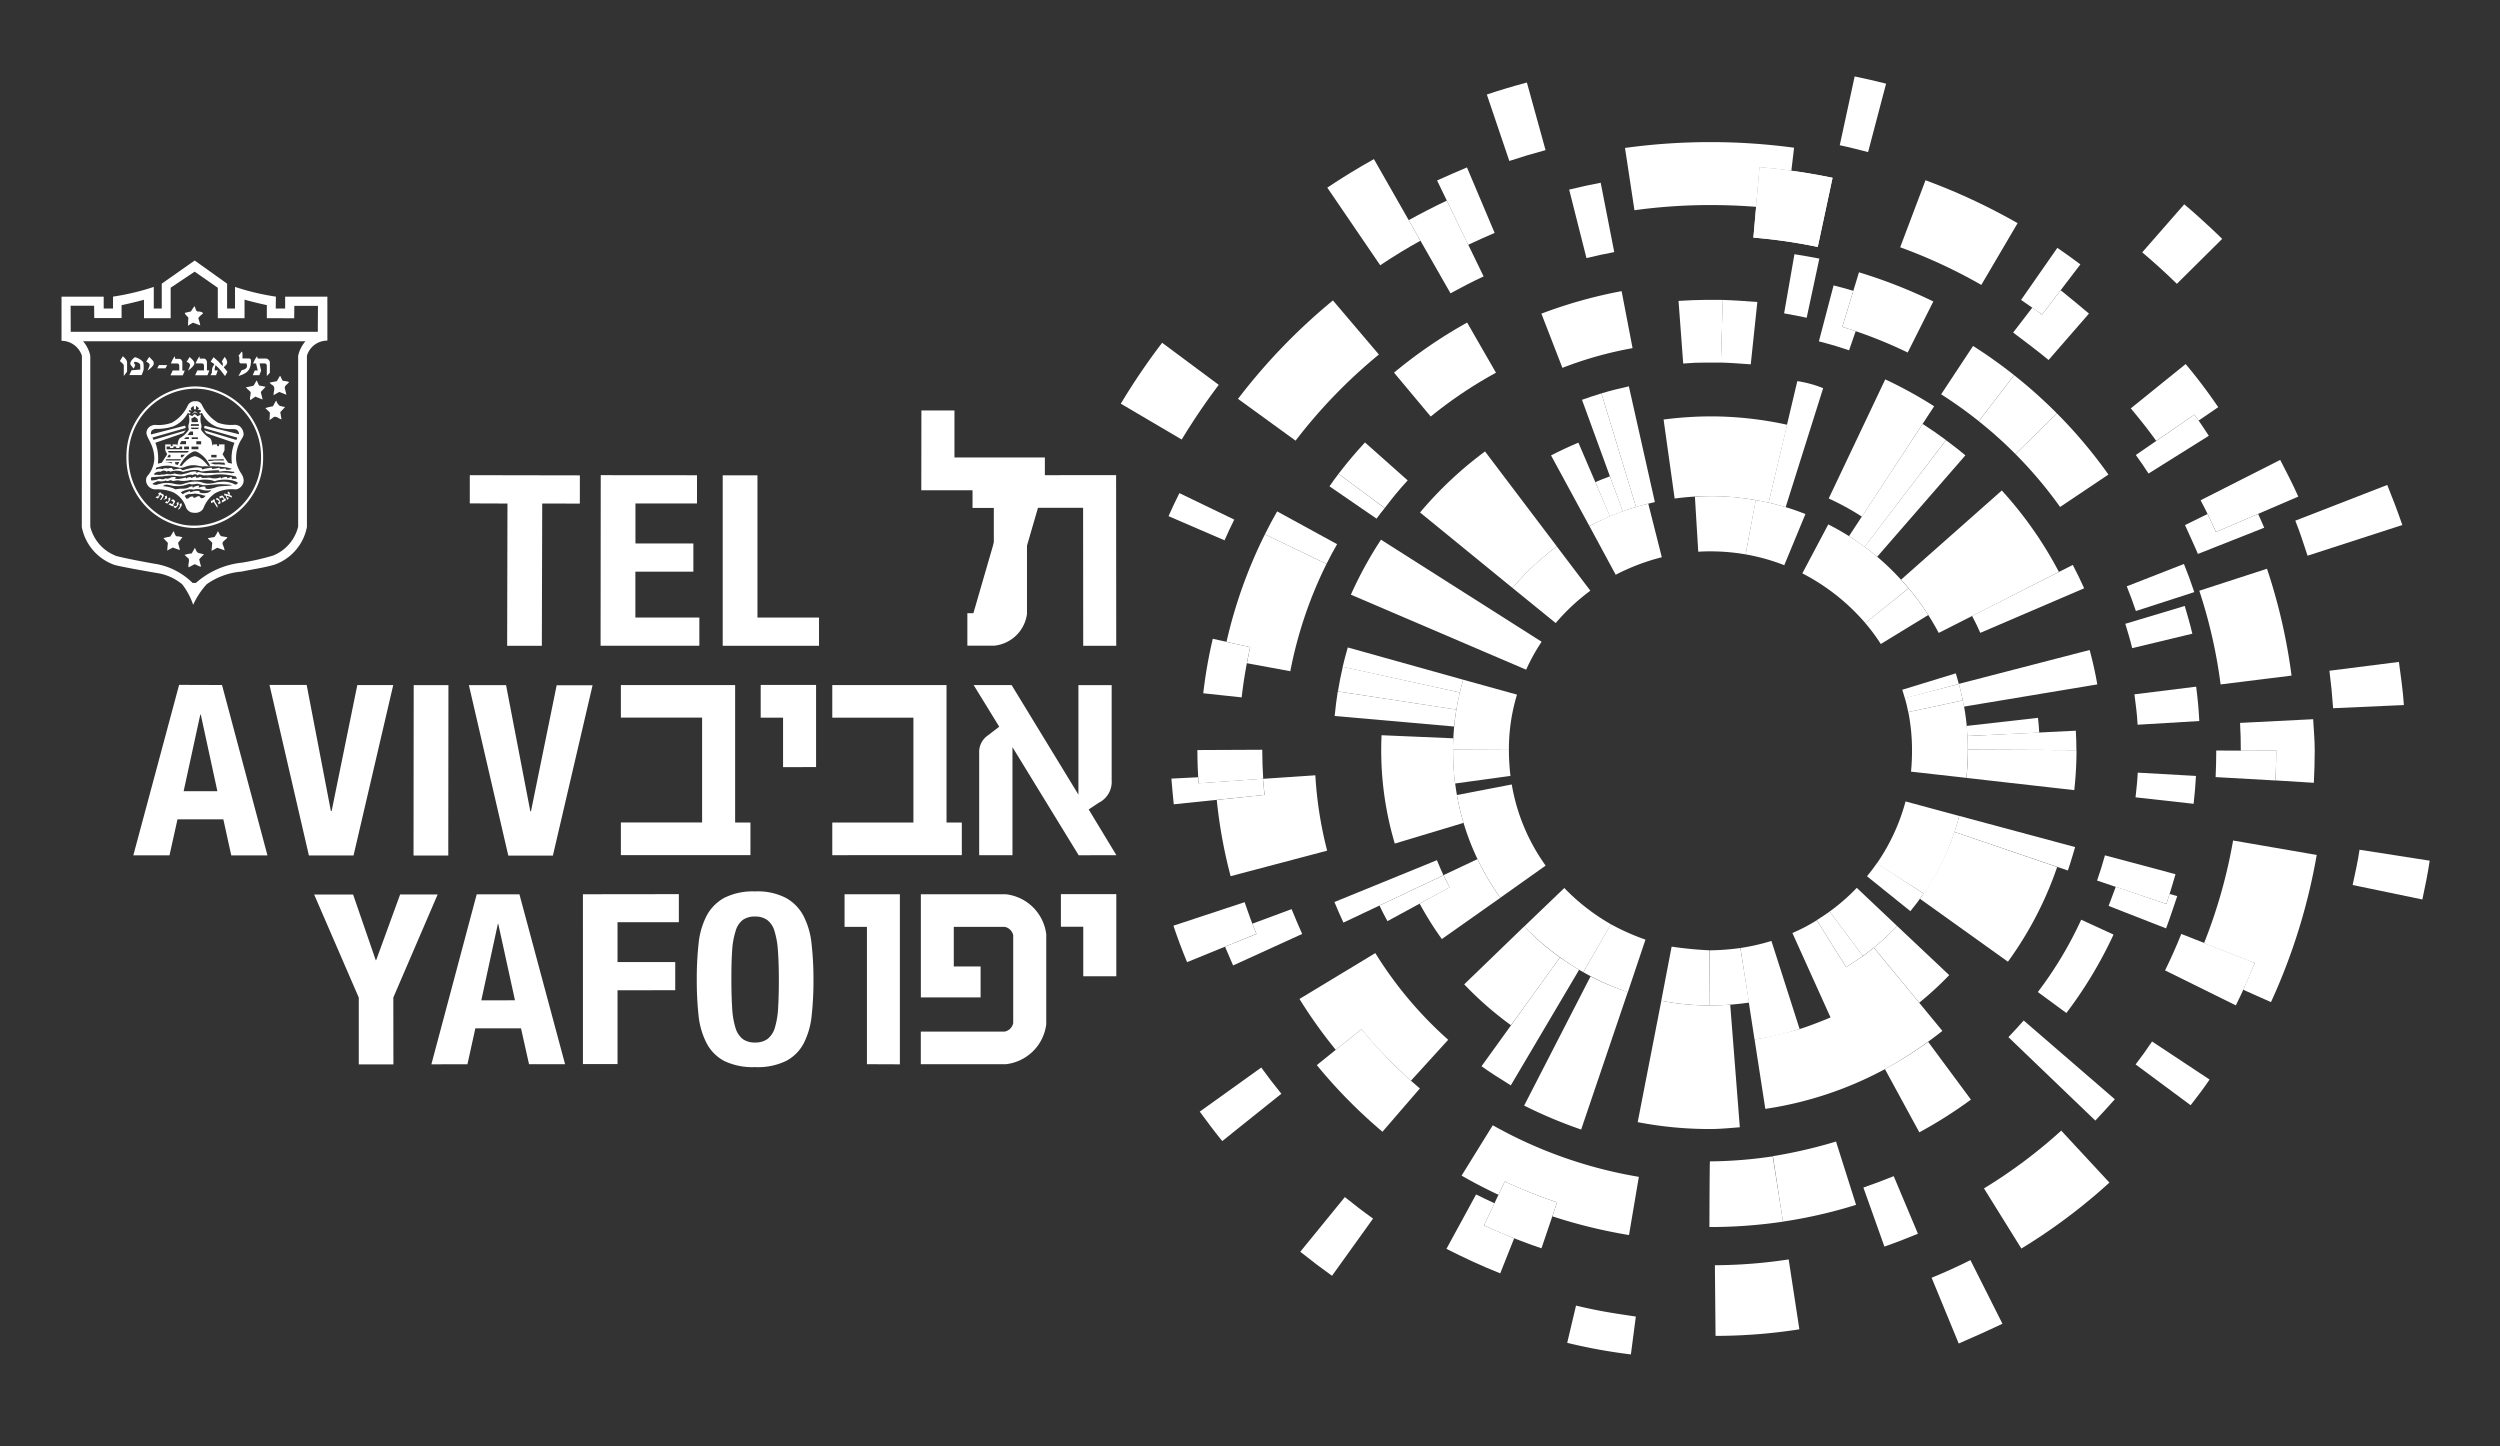 <svg xmlns="http://www.w3.org/2000/svg" xmlns:xlink="http://www.w3.org/1999/xlink" width="141.743" height="82" viewBox="0 0 141.743 82"><rect x="0" y="0" width="141.743" height="82" fill="#333333" stroke="none"/><defs><style>.a{fill:#fff;}.b{clip-path:url(#a);}</style><clipPath id="a"><path class="a" d="M0-86.861H141.743v-82H0Z" transform="translate(0 168.861)"/></clipPath></defs><g transform="translate(5 167.861)"><g transform="translate(47.235 -144.591)"><path class="a" d="M-4.806-13.079H-6.733L-4.465-20.9l-4.975,0,.006-4.524,1.874,0,0,2.666,5.126,0v1.508Z" transform="translate(9.44 25.426)"/></g><g class="b" transform="translate(-5 -167.861)"><g transform="translate(54.849 26.936)"><path class="a" d="M-6.811-10.252l-.006-7.822-3.182,0,0,6.016a2.083,2.083,0,0,1-1.858,1.8l-1.522,0V-12.1h1.1a.522.522,0,0,0,.4-.383l0-5.583h-1.207v-1.856l8.14-.006.007,9.678Z" transform="translate(13.377 19.93)"/></g><g transform="translate(35.199 38.84)"><path class="a" d="M0-10.213v-1.85H4.605l0-5.945L0-18.01l0-1.845H6.478l0,7.794h.868v1.85Z" transform="translate(0.003 19.855)"/></g><g transform="translate(43.129 38.837)"><path class="a" d="M-1.317-4.936V-7.743H-2.586V-9.6l3.14,0,0,4.658Z" transform="translate(2.586 9.595)"/></g><g transform="translate(47.185 38.841)"><path class="a" d="M0-10.217v-1.852H4.6l0-5.946H0l0-1.847,6.477,0,0,7.793.867,0v1.848Z" transform="translate(0.003 19.862)"/></g><g transform="translate(55.202 38.843)"><path class="a" d="M-6.178-10.22l-3.754-6.129,0,6.126h-1.887l0-5.8a1.135,1.135,0,0,1,.467-.973l.669-.513-1.45-2.361h2.152l3.788,6.212v-6.209h1.885v5.384a1.325,1.325,0,0,1-.735,1.288l-.567.379,1.569,2.591Z" transform="translate(12.134 19.868)"/></g><g transform="translate(47.884 50.694)"><path class="a" d="M-1.317-10.214V-18H-2.586v-1.85H.551v9.643Z" transform="translate(2.586 19.857)"/></g><g transform="translate(52.207 50.695)"><path class="a" d="M-5-10.213H-9.824v-1.849h4.756a.616.616,0,0,0,.483-.476v-4.99A.619.619,0,0,0-5.069-18H-7.954v2.245h1.52v1.753l-3.387,0v-5.845H-5a2.6,2.6,0,0,1,2.288,2.261v5.116A2.6,2.6,0,0,1-5-10.213" transform="translate(9.824 19.855)"/></g><g transform="translate(60.152 50.696)"><path class="a" d="M-1.314-4.931V-7.738l-1.268,0V-9.587H.559l0,4.657Z" transform="translate(2.58 9.587)"/></g><g transform="translate(11.965 28.285)"><path class="a" d="M-.37-.544l.015-.115-.161-.26v-.119l-.057.03L-.6-1.057l-.011.071L-.7-.94l-.029-.04a.669.669,0,0,0,.008.169l.135-.074Z" transform="translate(0.727 1.057)"/></g><g transform="translate(12.265 28.225)"><path class="a" d="M-.18-.241-.258-.2l.032.1.117-.064A.536.536,0,0,0-.161-.325a.429.429,0,0,0-.079-.1A.355.355,0,0,0-.353-.467l0,.118a.78.78,0,0,1,.09.011Z" transform="translate(0.353 0.468)"/></g><g transform="translate(12.447 28.097)"><path class="a" d="M0-.005A.62.62,0,0,0,.006.164L.128.1l.03,0L.182.119.24.21.119.275l.014.11L.358.263.341.156.295.18.205.034a.089.089,0,0,0-.05-.041A.076.076,0,0,0,.1,0L.03.034Z" transform="translate(0.005 0.01)"/></g><g transform="translate(12.714 27.868)"><path class="a" d="M0-.235A.425.425,0,0,1,.1-.22a.344.344,0,0,0,.007.091.729.729,0,0,0,.043.09l0,.054.1-.054-.023-.1L.175-.115.145-.16.139-.211a.6.6,0,0,1,.145.039c.057.024.142.063.142.059l.007,0-.011-.1L.3-.26S.335-.337.311-.383A.2.2,0,0,0,.2-.456v.11l.043.029.027.051S.195-.3.145-.309A1.3,1.3,0,0,0,0-.341Z" transform="translate(0 0.457)"/></g><g transform="translate(8.818 27.895)"><path class="a" d="M-.152-.281l-.055-.03L-.3-.243l.119.064L-.1-.243l.053-.149.1.052.015.023v.031l-.123.2.1-.03L.16-.309A.067.067,0,0,0,.168-.368.071.071,0,0,0,.132-.416L-.016-.494l.008-.053A1.2,1.2,0,0,0-.16-.455l.054.03Z" transform="translate(0.299 0.547)"/></g><g transform="translate(9.257 28.092)"><path class="a" d="M-.082-.062s.057.067.02.1a.8.8,0,0,1-.1.075A.719.719,0,0,0,0,.076a.084.084,0,0,0,.054-.1L.028-.121Z" transform="translate(0.16 0.121)"/></g><g transform="translate(9.356 28.203)"><path class="a" d="M-.163-.268-.241-.311-.32-.234l.12.064A.708.708,0,0,0-.073-.3.4.4,0,0,0-.021-.408.248.248,0,0,0-.038-.521l-.107.064a.347.347,0,0,1,.033.075Z" transform="translate(0.32 0.521)"/></g><g transform="translate(9.549 28.29)"><path class="a" d="M-.307,0A.751.751,0,0,0-.46.091l.122.065.015.023L-.33.209-.386.3-.507.236-.6.3l.226.121.09-.068L-.33.331-.239.186A.084.084,0,0,0-.226.125.06.06,0,0,0-.261.08L-.327.044Z" transform="translate(0.603)"/></g><g transform="translate(9.831 28.457)"><path class="a" d="M-.163-.269-.24-.31l-.08.074L-.2-.172A.535.535,0,0,0-.075-.3.425.425,0,0,0-.021-.408.271.271,0,0,0-.039-.523l-.107.066a.26.26,0,0,1,.035.075Z" transform="translate(0.32 0.523)"/></g><g transform="translate(10.081 28.527)"><path class="a" d="M-.1-.061s.035.1.023.123L-.2.251l0,0L-.087.2l0,0S-.02.1.019.032C.045-.009.012-.12.012-.119Z" transform="translate(0.196 0.119)"/></g><g transform="translate(3.486 14.771)"><path class="a" d="M-4.854-3.462h1.511V-5.189L-1.984-6.1l1.314.914v1.725H.846v-1.05c.647.18,1.264.309,1.264.309v.74l1.55.005.01-.705H5.008L5-2.691l-14.009,0-.006-1.476h1.333l.007.7h1.549V-4.2s.622-.128,1.27-.306ZM-6.474,10A2.371,2.371,0,0,1-7.9,8.36l0-9.689a1.809,1.809,0,0,0-.409-.823H4.3a1.841,1.841,0,0,0-.415.823V8.36A2.374,2.374,0,0,1,2.456,10a13.988,13.988,0,0,1-1.765.4,4.671,4.671,0,0,0-2.605,1.15H-2.1a3.889,3.889,0,0,0-2.222-1.1c-.132-.023-1.729-.312-2.149-.444M-1.981-6.731-3.848-5.42V-4.01H-4.3V-5.235a13.773,13.773,0,0,1-2.311.551v.675H-7.14V-4.68l-2.391,0v2.5a1.438,1.438,0,0,1,.216.02,1.226,1.226,0,0,1,.94.831l-.006,9.709a2.855,2.855,0,0,0,1.859,2.149c.434.12,2.217.427,2.38.455a2.929,2.929,0,0,1,1.454.642,4.006,4.006,0,0,1,.621,1.164A4.482,4.482,0,0,1-1.3,11.622a3.971,3.971,0,0,1,1.978-.716c.8-.163,1.248-.218,1.855-.388A2.835,2.835,0,0,0,4.383,8.375v-9.71a1.2,1.2,0,0,1,1.159-.854V-4.68H3.148v.671H2.614l.01-.678c-.051,0-.186-.026-.381-.059A13.614,13.614,0,0,1,.306-5.235l0,1.227H-.143l0-1.411ZM1.551-1.3a1.994,1.994,0,0,0-.13.207c-.034.077-.067.136-.091.2H1.5l.094.394-.167,0-.118.271.376,0,.1-.254L1.7-.9H2l.079.039.03.069v.611l.173-.188V-.958l-.019-.08-.054-.067-.068-.054-.079-.014H1.6ZM.684-1.569.5-1.324A.149.149,0,0,1,.548-1.2l0,.232L.615-.9H.954c.054.148.033.217-.009.262a.316.316,0,0,1-.126.086c-.046.017-.09.026-.135.04L.5-.183C.5-.186.548-.2.615-.221a1.174,1.174,0,0,0,.226-.1.646.646,0,0,0,.2-.155.556.556,0,0,0,.114-.205A.765.765,0,0,0,1.2-.889a.893.893,0,0,0,.015-.136L1.2-1.13l-.064-.047-.407,0,0-.228a.4.4,0,0,0-.014-.126Zm-.966.3-.161.258L-.387-.9l0,.152A.884.884,0,0,1-.511-.87l-.127-.136-.176-.158-.1-.085L-1.074-1c.142.091.214.145.206.159-.022.029-.04.069-.064.1a.39.39,0,0,0-.053.125A.656.656,0,0,0-1-.474l-.009.112-.071.133h.31l.1-.274H-.84L-.848-.594-.8-.8l.122.117a1.249,1.249,0,0,1,.169.18c.042.05.082.1.124.161l.125.162.136-.243L-.335-.683C-.29-.721-.244-.768-.2-.811A.216.216,0,0,0-.139-.946a.445.445,0,0,0-.07-.218ZM-1.707-1.3a1.107,1.107,0,0,0-.136.219A1.555,1.555,0,0,0-1.928-.9h.376l.069.034.029.08V-.5l-.375,0-.127.275h.7l.107-.275-.137,0V-.959l-.011-.082-.057-.087a.187.187,0,0,0-.091-.044l-.251,0Zm-.559.038-.175.276a.6.6,0,0,1,.107.05A.181.181,0,0,1-2.241-.8,1.058,1.058,0,0,1-2.3-.621l-.065.137c.046-.035.09-.068.137-.107a.8.8,0,0,0,.181-.19A.216.216,0,0,0-2-.916L-2.022-1l-.058-.08Zm-.843-.04a1.293,1.293,0,0,0-.138.221c-.032.067-.059.128-.083.186h.375l.07.034.03.077,0,.288-.374,0-.124.275h.7l.111-.27-.139,0,0-.452-.009-.083-.057-.086a.151.151,0,0,0-.092-.044h-.245Zm-.433.5-.464,0-.1.183h.469ZM-4.56-1.268-4.733-1a.4.4,0,0,1,.1.058c.066.042.1.087.1.135a1.813,1.813,0,0,1-.062.183l-.062.134.134-.1a.982.982,0,0,0,.182-.191A.228.228,0,0,0-4.3-.913L-4.315-1l-.059-.078Zm-.795.021c-.025-.006-.076.036-.152.118a.422.422,0,0,0-.128.239c0,.033.028.092.1.176.034.041.067.076.1.113l.09-.214L-5.4-.863l-.021-.1a.186.186,0,0,1,.174,0,.274.274,0,0,1,.174.13l.006.108,0,.085,0,.089-.492.04-.128.274.7,0,.105-.277.007-.071a1.067,1.067,0,0,0,0-.138.86.86,0,0,0-.011-.18C-4.9-.951-4.9-.982-4.908-.982L-5-1.071c-.037-.028-.08-.056-.118-.08s-.091-.044-.151-.068a.3.3,0,0,0-.083-.028m-.7-.061-.172.274c.052.045.1.088.153.139S-6-.81-6-.775v.592l.186-.247,0-.538a.4.4,0,0,0-.118-.219Zm5.2,10.252-.382.064c.06.106.187.172.249.271l-.041.452L-.7,9.553l.422.149a2.514,2.514,0,0,0-.1-.307c-.111-.2.191-.282.253-.436L-.461,8.9c-.115-.043-.121-.2-.209-.282a1.537,1.537,0,0,1-.184.321m-2.509-.016a2.437,2.437,0,0,0-.391.089l.253.265-.038.436.319-.171.4.144c-.023-.144-.08-.275-.1-.421a3.23,3.23,0,0,0,.243-.311l-.243-.049c-.187.042-.18-.193-.264-.293a2.294,2.294,0,0,1-.185.311m1.22.953a1.967,1.967,0,0,0-.408.083l.235.215c.058.163-.055.338,0,.492l.332-.179c.13.031.245.136.377.137a2.621,2.621,0,0,1-.111-.424l.272-.275-.292-.067c-.146-.037-.162-.2-.229-.3-.052.115-.12.217-.177.32M-1.99-4.146a2.369,2.369,0,0,0-.2.3l-.352.083c.023.13.14.167.2.274l-.02.458a1.96,1.96,0,0,1,.29-.175l.407.152a2.047,2.047,0,0,0-.111-.4c.057-.129.2-.2.273-.293a.277.277,0,0,0-.115-.071l-.078-.017a.2.2,0,0,0-.1,0c-.15-.035-.124-.22-.2-.311M2.641,1.212c-.079.1-.119.22-.191.324a2.889,2.889,0,0,0-.428.1,2.953,2.953,0,0,1,.263.262l-.024.416L2.433,2.2a.179.179,0,0,1,.177-.069.472.472,0,0,1,.168.074.672.672,0,0,0,.163.069l-.068-.407c.095-.107.193-.2.274-.3a.328.328,0,0,1-.09-.006c-.039-.007-.071-.017-.1-.026l-.112-.026a.563.563,0,0,1-.2-.3M1.538.07c-.077.091-.11.2-.183.293-.141.048-.306.065-.438.1L1.19.723c.018.156-.064.312-.02.462l.289-.2.41.165c-.027-.14-.071-.28-.1-.424.078-.109.2-.2.266-.3L1.665.353ZM2.857-.2l-.18.31-.411.08a.522.522,0,0,0,.149.136c.224.124.052.393.082.581A2.539,2.539,0,0,1,2.821.721l.4.158L3.142.56c-.078-.189.149-.27.229-.4a.8.8,0,0,0-.187-.05L3.106.1a.689.689,0,0,1-.1-.022C2.944-.01,2.92-.116,2.857-.2M-1.33.465A3.753,3.753,0,0,0-1.974.407,3.955,3.955,0,0,0-5.851,4.419,3.984,3.984,0,0,0-2.618,8.375a3.552,3.552,0,0,0,.64.058A3.957,3.957,0,0,0,1.9,4.419,3.978,3.978,0,0,0-1.33.465M-2.6,8.252A3.863,3.863,0,0,1-5.729,4.419,3.823,3.823,0,0,1-1.975.535a4.023,4.023,0,0,1,.629.051A3.86,3.86,0,0,1,1.779,4.419,3.832,3.832,0,0,1-1.977,8.3,3.738,3.738,0,0,1-2.6,8.252m1.73-3.647a1.337,1.337,0,0,1-.331.03l-.014-.071.865-.031.037.072ZM-1.969,2.432h-.18l-.024-.2.2-.106.159.13.021.171Zm0,.212h-.237l.024-.1h.426c.007.034.031.058.016.1Zm0,.1h.229l-.049.081h-.369L-2.2,2.742Zm0,.642-.18.009v-.1H-1.8v.1Zm0,.433h.2V3.97h-.391V3.817Zm0,.267.095.017a1.652,1.652,0,0,1,.51.4,2.555,2.555,0,0,1,.259.4.171.171,0,0,1-.115.01,2.018,2.018,0,0,0-.363-.374,1.071,1.071,0,0,0-.386-.18.954.954,0,0,0-.384.18,1.7,1.7,0,0,0-.363.374l-.118-.01a2.1,2.1,0,0,1,.259-.4,1.536,1.536,0,0,1,.511-.4Zm.561.2.134.145h.1V4.28Zm.367,0h.3v.145h-.3Zm.448.145H-.41L-.49,4.28h-.1Zm-1.038-.359.081.09H-.49l.046-.09Zm-.015-.249V3.97h.274a.937.937,0,0,0,0-.153Zm1.071,0V3.9H-.757v-.09H-.923V3.9h-.172V3.817h-.159V3.97h.881V3.817Zm-1.313-.312h.274v.178h-.274Zm.415,0v.181l.354,0-.086-.178Zm-.164-.218v.1h.284l-.119-.1Zm-.235-.123h.306l-.139-.2h-.167ZM-.742,4.72a2.223,2.223,0,0,1,.352.009l.081-.009.063.123c-.1.007-.207-.01-.315-.01-.048-.03-.1,0-.148-.009a.559.559,0,0,1-.333-.063H-1.12A.937.937,0,0,1-.742,4.72m-2.2.138-.139-.039-.009-.125h.237Zm-.336-.164v.084a.523.523,0,0,0-.2-.049l-.2-.009Zm.521-.16-.041.072h-.835l.039-.072Zm.219-.253-.135.145h-.092V4.28Zm-.67.147h.3V4.28h-.3Zm-.149,0h-.18l.087-.145h.092Zm1.046-.359-.08.09H-3.444l-.057-.09Zm.009-.1h-.277V3.817l.277,0Zm-1.072-.153V3.9h.183V3.817h.163V3.9h.182V3.817h.156l0,.153h-.882V3.817Zm1.04-.134.282,0V3.505h-.282Zm-.138-.178v.178h-.358l.095-.178Zm.17-.218-.009.1h-.276l.11-.1Zm.226-.123h-.307l.142-.2h.165Zm.1-1.19a.687.687,0,0,0-.139.121L-2.322,2a1.092,1.092,0,0,1,.017.508.432.432,0,0,0-.009.317c-.008.08-.086.147-.134.211a1.319,1.319,0,0,1-.369.3.4.4,0,0,0-.095.17,1.332,1.332,0,0,1-.047.189v.072l-.054-.072h-.223v.1h-.1v-.1H-3.65v.334l.108.228-.306.479-.221.049A2.542,2.542,0,0,0-4.208,3.6l1.586-.546.135-.155-1.831.539-.057-.132,1.888-.543-.039-.133-1.927.5a.228.228,0,0,1,.079-.252.406.406,0,0,1,.259-.064,2.84,2.84,0,0,0,.929-.146A1.683,1.683,0,0,0-2.37,1.91l.113.049.044-.073-.115-.075.062-.079.108.073-.048-.155a.688.688,0,0,1,.16-.138.719.719,0,0,1,.024.194h.109A1.331,1.331,0,0,1-1.9,1.512a.839.839,0,0,1,.167.138.514.514,0,0,1-.1.1l.163-.015.055.079-.11.075.051.073s.059-.064.107-.049a1.578,1.578,0,0,0,.848.79,2.585,2.585,0,0,0,.9.122c.085.008.188,0,.249.064a.259.259,0,0,1,.1.229l-1.948-.482-.031.133L.428,3.31c.011.043-.03.091-.047.132L-1.441,2.9l.117.161,1.6.546A2.312,2.312,0,0,0,.132,4.785l-.22-.049L-.4,4.256l.111-.228V3.694H-.6l-.007.1h-.1v-.1H-.921l-.054.072-.01-.072a1.726,1.726,0,0,1-.038-.189.377.377,0,0,0-.1-.17,1.29,1.29,0,0,1-.363-.3.548.548,0,0,1-.14-.211.435.435,0,0,0,0-.317A1.111,1.111,0,0,1-1.622,2l-.2.1a.663.663,0,0,0-.143-.121m.029-.73a.435.435,0,0,0-.444.258,2.123,2.123,0,0,1-.9.959,2.147,2.147,0,0,1-.888.125.526.526,0,0,0-.348.09.447.447,0,0,0-.2.349c.009.327.439.669.447,1.484a1.622,1.622,0,0,1-.416,1,.469.469,0,0,0,.02.468.534.534,0,0,0,.428.262,2.476,2.476,0,0,1,1.008.152,1.454,1.454,0,0,1,.766.9.528.528,0,0,0,.286.253.953.953,0,0,0,.214.025.517.517,0,0,0,.2-.029.467.467,0,0,0,.286-.251,1.737,1.737,0,0,1,.694-.854A2.02,2.02,0,0,1,.3,6.244a.418.418,0,0,0,.243-.067A.859.859,0,0,0,.642,6.1a.747.747,0,0,0,.095-.132.462.462,0,0,0,.05-.318.676.676,0,0,0-.042-.145C.677,5.341.587,5.263.516,5.094a1.355,1.355,0,0,1-.15-.628,1.965,1.965,0,0,1,.228-.928c.108-.2.233-.323.189-.509a.606.606,0,0,0-.2-.354.519.519,0,0,0-.343-.089,2.213,2.213,0,0,1-.9-.121,2.373,2.373,0,0,1-.9-.992.373.373,0,0,0-.373-.228M-1.7,6.88l-.135-.017-.1.005a.489.489,0,0,1-.235.03.328.328,0,0,1-.071-.029l-.071,0L-2.38,6.9l.071-.021.071,0-.071,0L-2.38,6.9a1.059,1.059,0,0,0,.075.212.381.381,0,0,0,.164.168.277.277,0,0,0,.08.032l.085.011a.379.379,0,0,0,.213-.173c.03-.064.068-.121.107-.186l.032-.084Zm-.735-.1a1,1,0,0,1-.11-.161.5.5,0,0,1,.277-.109,1.409,1.409,0,0,0,.292-.028c.067.006.138.016.2.028a1.47,1.47,0,0,1,.29.076c.108.021.119.021.135.017l-.111.111a.28.28,0,0,1-.165.028l-.091-.114c-.1-.01-.177.059-.259.09l-.066.006-.023-.071a.267.267,0,0,0-.268.1Zm2.479-.8.1.029-.1-.029.1.029c-.271.06-.572.028-.848.092a1.957,1.957,0,0,1-.312.095c-.05.013-.1.018-.142.025l-.088,0c-.058-.01-.1-.016-.127-.048V6.1l-.064-.02c-.029,0-.059.006-.086.006-.08.008-.152.048-.234.06l.03-.113-.06,0a1.323,1.323,0,0,0-.182.048.8.8,0,0,0-.117.074.065.065,0,0,1,.005-.069.284.284,0,0,0-.225.041.607.607,0,0,1-.3.076h-.076a2.053,2.053,0,0,0-.4.043.708.708,0,0,0-.121-.064,2.106,2.106,0,0,0-.577-.119.333.333,0,0,1,.173-.085l.074,0c.123.025.217.043.3.061C-3.32,6.023-3.415,6-3.5,5.989c.088.016.183.034.268.052a1.687,1.687,0,0,0,.276.02c.029,0,.058,0,.09,0,.077,0,.161-.021.239-.029.114-.039.232-.055.334-.1a.669.669,0,0,1,.13.031,1.173,1.173,0,0,0,.222-.021.894.894,0,0,1,.092-.013.762.762,0,0,1,.08.009c.1.029.247.065.257.067a.378.378,0,0,0,.094,0l.146,0c.14-.017.3-.024.439-.041l.3-.015c.195.008.391.019.579.034m-1.6-1.038.157-.013c.14.006.273.006.415,0,.1,0,.213.014.316.007.116.017.243.034.361.041a2.789,2.789,0,0,1,.44.1.6.6,0,0,1-.346.041l-.026-.066a1.867,1.867,0,0,1-.306.025l-.038-.066a2.818,2.818,0,0,1-.392.074l-.049-.074a2.984,2.984,0,0,0-.533.1l-.034-.083a1.087,1.087,0,0,0-.383-.024,3.443,3.443,0,0,0-.647.145H-2.7c-.048-.08-.085-.08-.133-.08a1.883,1.883,0,0,0-.361.065l-.095-.114a1.644,1.644,0,0,0-.22.04.369.369,0,0,0-.3.033.507.507,0,0,0-.384.033l.016-.074c.024-.073.107-.058.157-.08a1.547,1.547,0,0,1,.695-.058c.148.041.313.058.469.1.225.034.408-.107.62-.128a1.191,1.191,0,0,1,.447.014Zm-.042.278h.1a7.29,7.29,0,0,1,.872-.066l.054.084a1.651,1.651,0,0,1,.732.006c.038-.006.094-.024.111.043a.411.411,0,0,1-.3.016l-.33-.016c-.175.009-.354.009-.52.024a4.29,4.29,0,0,0-.458.01,1.955,1.955,0,0,1-.424-.067.976.976,0,0,1-.151.049l.025-.072a1.007,1.007,0,0,0-.354.031,3.082,3.082,0,0,1-.512.138,2.148,2.148,0,0,1-.275-.033l-.086-.03a1.216,1.216,0,0,1-.282.049c-.047-.019-.1,0-.14-.025a.852.852,0,0,1-.33.039.335.335,0,0,1-.2.019l-.07-.009A.2.2,0,0,1-4.3,5.388a.369.369,0,0,1,.37-.139c.086-.033.149-.089.237-.065a.248.248,0,0,1,.125.056A.2.2,0,0,1-3.438,5.2l.076.039a1.166,1.166,0,0,1,.6-.024c.053.006.1.054.156.03.08-.024.158-.03.235-.055A1.924,1.924,0,0,1-1.8,5.15a1.437,1.437,0,0,0,.2.072m-.226.22c.047,0,.077-.055.133-.041.092,0,.173.052.267.052a.621.621,0,0,1,.144,0c.107-.011.234-.011.349-.034A3.127,3.127,0,0,1-.318,5.4a3.657,3.657,0,0,1,.574.093l.1.022.062.123c-.1.016-.2,0-.291.007l-.008-.1c-.087-.007-.158.059-.237.059l-.046-.066a.526.526,0,0,0-.323.089l-.026-.074a.86.86,0,0,1-.517.051.557.557,0,0,0-.236-.017,1.684,1.684,0,0,1-.339,0V5.527a.682.682,0,0,0-.14.039l-.149.025-.01-.074a.559.559,0,0,0-.249.082l-.072-.049a.384.384,0,0,0-.246.082l-.02-.065a2.013,2.013,0,0,1-.441.09c-.054-.016-.118.008-.165-.04l.054-.059a.545.545,0,0,0-.25,0c-.1.041-.22.115-.339.059a.311.311,0,0,1-.274.04.26.26,0,0,0-.181.023,1.021,1.021,0,0,1-.354.057l-.022-.08c.008-.04,0-.1.045-.106.206,0,.387-.04.59-.04A3.539,3.539,0,0,1-3.2,5.461a2.7,2.7,0,0,0,.581.04.592.592,0,0,0,.19-.058c.11-.017.212-.064.315-.007A.279.279,0,0,1-1.882,5.4Zm.887.31c.039,0,.086.059.127.017a1.951,1.951,0,0,1,.824-.056,1.1,1.1,0,0,1,.452.144c.006.058-.048.083-.088.108a.15.15,0,0,1-.14-.033,1.427,1.427,0,0,0-.763-.114l-.095.009-.149.024-.072.024c-.085.024-.179.024-.266.04h-.095a.5.5,0,0,1-.127-.006c-.142-.017-.282-.09-.431-.1a1.542,1.542,0,0,0-.321,0,.5.5,0,0,0-.158.024.635.635,0,0,0-.164.039c-.125.024-.243.082-.385.1a2.055,2.055,0,0,1-.316-.034,1.692,1.692,0,0,0-.776-.025c-.056.025-.128.025-.184.05a.332.332,0,0,1-.315-.031,1.469,1.469,0,0,1,.3-.155L-4,5.786a1,1,0,0,0,.306-.016l.063-.034c.086.076.2.01.29-.022a.275.275,0,0,0,.262.033l.148-.017a1.373,1.373,0,0,0,.41.032,2.207,2.207,0,0,0,.3-.048c.064,0,.134.016.205.015h.081c.086-.015.163,0,.241-.015a2.072,2.072,0,0,1,.677.015Zm-.086.536a.54.54,0,0,1-.29.165c-.049,0-.095.007-.144.007h-.084l-.071-.014A.282.282,0,0,1-1.7,6.414l-.012-.076a.914.914,0,0,0-.511.076l-.027-.076c-.1.033-.205.075-.3.112l-.1.07a1.211,1.211,0,0,0-.124-.106,1.138,1.138,0,0,1,.4-.155,1.921,1.921,0,0,0-.359.108,1.921,1.921,0,0,1,.359-.108.593.593,0,0,1,.213-.017l.109.011c.07,0,.129-.025.194-.026a.872.872,0,0,1,.144.006.892.892,0,0,1,.142.036,1.622,1.622,0,0,0,.228.037c.105,0,.2,0,.294-.014Zm-.944-4.41L-2.158,2l.189-.186.18.131-.156-.056Z" transform="translate(9.533 6.731)"/></g><g transform="translate(111.501 40.699)"><path class="a" d="M-4.271-.888c-.015-.29-.038-.552-.07-.839l-4.047.459c.02.19.034.379.045.571Z" transform="translate(8.388 1.727)"/></g><g transform="translate(113.871 57.86)"><path class="a" d="M-5.111-6.01c.306-.318.814-.877,1.106-1.209l-5.166-4.464c-.228.258-.628.7-.867.943Z" transform="translate(10.038 11.683)"/></g><g transform="translate(66.53 51.151)"><path class="a" d="M-4.877-1.9c-.247-.6-.46-1.177-.666-1.794L-9.579-2.361c.226.68.5,1.411.774,2.068l3.614-1.476" transform="translate(9.579 3.694)"/></g><g transform="translate(120.581 31.976)"><path class="a" d="M-3.972-1.689c-.19-.574-.362-1.036-.587-1.595L-7.8-2.017c.187.467.353.917.516,1.4Z" transform="translate(7.801 3.284)"/></g><g transform="translate(97.23 71.405)"><path class="a" d="M-.038-4.594a30.827,30.827,0,0,0,4.752-.373L4.108-8.93A28.478,28.478,0,0,1-.075-8.6Z" transform="translate(0.075 8.93)"/></g><g transform="translate(68.023 60.526)"><path class="a" d="M-4.8-1.574Q-5.392-2.3-5.94-3.06l-3.487,2.5C-9.016,0-8.595.568-8.152,1.11Z" transform="translate(9.427 3.06)"/></g><g transform="translate(132.072 37.534)"><path class="a" d="M-.216-2.775Q-.289-3.845-.425-4.9l3.94-.5c.109.825.225,1.6.282,2.445Z" transform="translate(0.425 5.395)"/></g><g transform="translate(108.854 47.167)"><path class="a" d="M-8.072-2.1a20.336,20.336,0,0,1-2.792,5.37L-15.854-.3A14.358,14.358,0,0,0-13.9-4.089Z" transform="translate(15.854 4.089)"/></g><g transform="translate(92.132 8.057)"><path class="a" d="M-7.713-3.893l.2-2.248c.585.048,1.164.112,1.74.188l.06.01,0-.018.152-1.289A35.389,35.389,0,0,0-10.3-7.569a35.514,35.514,0,0,0-4.847.331l.536,3.531A31.8,31.8,0,0,1-10.3-4q1.3,0,2.578.1Z" transform="translate(15.148 7.569)"/></g><g transform="translate(86.415 50.348)"><path class="a" d="M-2.361,0A11.728,11.728,0,0,0,.282,2.054l-1.564,2.72a15.288,15.288,0,0,1-3.356-2.59Z" transform="translate(4.638)"/></g><g transform="translate(104.832 24.036)"><path class="a" d="M0-6.74q.454.289.883.609L5.5-12.188c-.447-.333-.855-.616-1.326-.915Z" transform="translate(0 13.103)"/></g><g transform="translate(82.869 63.8)"><path class="a" d="M-1.832,0-3.6,2.854q1.021.587,2.09,1.088l.359-.755A27.634,27.634,0,0,0,1.815,4.368l-.268.793h0A29.094,29.094,0,0,0,5.892,6.224l.558-3.3A25.465,25.465,0,0,1-1.832,0" transform="translate(3.599)"/></g><g transform="translate(26.636 26.939)"><path class="a" d="M-6.472-1.709l-2.133-.006-.021,8.069-1.967,0,.018-8.067-2.136-.008,0-1.6,6.241.011Z" transform="translate(12.711 3.323)"/></g><g transform="translate(34.052 26.938)"><path class="a" d="M-5.67-1.7l-3.49,0,0,2.268,3.284,0,0,1.6H-9.164l0,2.6h3.627v1.6l-5.6,0,.009-9.673L-5.67-3.3Z" transform="translate(11.136 3.307)"/></g><g transform="translate(40.976 26.945)"><path class="a" d="M0,0l1.97,0V8.064h3.49v1.6H0Z" transform="translate(0 0.005)"/></g><g transform="translate(7.561 38.83)"><path class="a" d="M-5.215,0l2.576,9.662H-4.691L-5.14,7.617l-2.6,0-.453,2.04-2.051,0L-7.648-.008Zm-.263,6.022-.941-4.346h-.028l-.945,4.346Z" transform="translate(10.242 0.008)"/></g><g transform="translate(15.28 38.834)"><path class="a" d="M-3.609-7.572h.043l1.456-7.142,2.037,0L-2.324-5.052l-2.532,0L-7.089-14.72l2.107,0Z" transform="translate(7.089 14.72)"/></g><g transform="translate(23.446 38.843)"><path class="a" d="M-.011,0H1.958L1.949,9.659H-.021Z" transform="translate(0.021 0.003)"/></g><g transform="translate(26.585 38.846)"><path class="a" d="M-3.612-7.573h.039l1.456-7.144,2.036,0-2.251,9.66H-4.86l-2.234-9.666,2.107,0Z" transform="translate(7.094 14.722)"/></g><g transform="translate(17.809 50.711)"><path class="a" d="M-3.624-3.95H-3.6L-2.24-7.678H-.113L-2.627-1.833l.005,3.792H-4.585l0-3.788-2.53-5.843,2.208,0Z" transform="translate(7.118 7.679)"/></g><g transform="translate(24.458 50.705)"><path class="a" d="M-5.178,0-2.59,9.631H-4.634L-5.088,7.6l-2.589,0-.448,2.034-2.045.005L-7.6,0ZM-5.43,6.009l-.948-4.335H-6.4L-7.339,6.01Z" transform="translate(10.17)"/></g><g transform="translate(33.05 50.695)"><path class="a" d="M-5.643,0V1.592l-3.477,0,0,2.261,3.272,0V5.446l-3.271.006,0,4.183h-1.961L-11.082.007Z" transform="translate(11.082)"/></g><g transform="translate(39.504 50.541)"><path class="a" d="M-.1-3.165A4.448,4.448,0,0,1,.344-4.747a2.518,2.518,0,0,1,1-1.034A3.6,3.6,0,0,1,3.1-6.153a3.508,3.508,0,0,1,1.756.369,2.485,2.485,0,0,1,1,1.03A4.386,4.386,0,0,1,6.309-3.17a17.651,17.651,0,0,1,.107,2.013,17.808,17.808,0,0,1-.1,2.025A4.429,4.429,0,0,1,5.87,2.446a2.369,2.369,0,0,1-1,1.009,3.65,3.65,0,0,1-1.753.353,3.751,3.751,0,0,1-1.76-.347,2.421,2.421,0,0,1-1-1.009A4.45,4.45,0,0,1-.1.875,18.926,18.926,0,0,1-.2-1.147,18.426,18.426,0,0,1-.1-3.165M1.809.5A4.634,4.634,0,0,0,2,1.6a1.267,1.267,0,0,0,.411.62,1.166,1.166,0,0,0,.7.194,1.176,1.176,0,0,0,.7-.2A1.264,1.264,0,0,0,4.22,1.6,4.66,4.66,0,0,0,4.41.493c.029-.45.045-1,.044-1.648S4.435-2.351,4.4-2.8a4.705,4.705,0,0,0-.192-1.1A1.219,1.219,0,0,0,3.8-4.53a1.176,1.176,0,0,0-.7-.2,1.166,1.166,0,0,0-.7.2A1.226,1.226,0,0,0,2-3.9,4.58,4.58,0,0,0,1.805-2.8c-.031.451-.044,1-.043,1.646S1.779.043,1.809.5" transform="translate(0.201 6.153)"/></g><g transform="translate(75.672 39.202)"><path class="a" d="M0-1.476q.066-.7.176-1.393L6.9-1.841c-.055.337-.1.616-.129.961Z" transform="translate(0 2.869)"/></g><g transform="translate(111.487 42.503)"><path class="a" d="M-6.479-.029c0,.02,0,.017,0,.037a20.562,20.562,0,0,1-.127,2.23l-6.115-.692A13.725,13.725,0,0,0-12.64.008V-.057Z" transform="translate(12.724 0.057)"/></g><g transform="translate(107.785 27.808)"><path class="a" d="M-2.214-8.555a14.405,14.405,0,0,0-2.135-3.02l5.712-5.056A22.057,22.057,0,0,1,4.6-12.013Z" transform="translate(4.349 16.632)"/></g><g transform="translate(73.677 54.038)"><path class="a" d="M-8.747-5.206a22.156,22.156,0,0,1-4.132-4.915l-4.3,2.6a26.911,26.911,0,0,0,2.06,2.887l1.455-1.173a21.682,21.682,0,0,0,1.453,1.626c.793.8,1.347,1.3,1.347,1.3Z" transform="translate(17.179 10.121)"/></g><g transform="translate(103.683 21.51)"><path class="a" d="M-3.325,0A24,24,0,0,1-.553,1.525L-4.647,7.783A15.147,15.147,0,0,0-6.53,6.752Z" transform="translate(6.53)"/></g><g transform="translate(115.54 52.15)"><path class="a" d="M-4.451-.887A24.11,24.11,0,0,1-7.125,3.559L-8.742,2.37a21.784,21.784,0,0,0,2.458-4.1Z" transform="translate(8.742 1.725)"/></g><g transform="translate(96.92 65.562)"><path class="a" d="M-4.327-3.921a28.009,28.009,0,0,1-4.114.305H-8.5s.01-3.722.03-3.722A25.2,25.2,0,0,0-4.91-7.623Z" transform="translate(8.499 7.623)"/></g><g transform="translate(120.5 34.355)"><path class="a" d="M0-1.073C.134-.617.28-.158.388.308L3.8-.512c-.123-.522-.281-1.062-.431-1.573Z" transform="translate(0 2.085)"/></g><g transform="translate(101.154 14.413)"><path class="a" d="M-2.072-.264c-.4-.083-1.012-.183-1.412-.249L-4.07,2.841c.369.06.917.173,1.28.248Z" transform="translate(4.07 0.513)"/></g><g transform="translate(125.618 42.553)"><path class="a" d="M-3.565-.016c0,.558-.015,1.131-.041,1.683L-7,1.475c.023-.493.036-1.008.036-1.506Z" transform="translate(7.001 0.031)"/></g><g transform="translate(88.856 74.023)"><path class="a" d="M-3.746-2.933A30.889,30.889,0,0,1-7.357-3.59l.5-2.112c1.343.323,2.191.442,3.391.622Z" transform="translate(7.357 5.702)"/></g><g transform="translate(75.254 9.021)"><path class="a" d="M-2.742,0c-.912.508-1.779,1.039-2.643,1.618l3,4.4c.749-.5,1.489-.954,2.28-1.393Z" transform="translate(5.385)"/></g><g transform="translate(104.309 4.334)"><path class="a" d="M-2.725-.434c-.593-.152-1.18-.284-1.782-.409l-.845,3.9c.529.11,1.086.256,1.606.389Z" transform="translate(5.352 0.843)"/></g><g transform="translate(130.138 27.495)"><path class="a" d="M-.719-4.25c-.241-.722-.411-1.284-.694-1.987L3.8-8.262c.294.726.6,1.525.854,2.271Z" transform="translate(1.413 8.262)"/></g><g transform="translate(108.001 38.778)"><path class="a" d="M-3.406-.988c-.061-.3-.138-.641-.219-.933l-3.065.795c.075.263.138.531.191.8Z" transform="translate(6.69 1.921)"/></g><g transform="translate(80.494 48.71)"><path class="a" d="M-1.759-1.689l-1.7.928A19.293,19.293,0,0,0-2.2,1.248L1.115-1.09A14.028,14.028,0,0,1-.178-3.284l-1.929.91Z" transform="translate(3.454 3.284)"/></g><g transform="translate(85.758 30.982)"><path class="a" d="M0-2.494A14.511,14.511,0,0,1,2.51-4.849L4.41-2.34A11.7,11.7,0,0,0,2.446-.506Z" transform="translate(0 4.849)"/></g><g transform="translate(81.479 9.492)"><path class="a" d="M0-.784c.434-.2,1.249-.552,1.694-.74L3.262,2.188c-.387.163-1.124.5-1.5.675Z" transform="translate(0 1.524)"/></g><g transform="translate(83.998 54.279)"><path class="a" d="M-5.74-.746c-.51-.31-.74-.457-1.087-.7l-4.446,6.169c.457.326,1,.682,1.66,1.085Z" transform="translate(11.273 1.451)"/></g><g transform="translate(90.449 27.006)"><path class="a" d="M-.856-2.409c.237-.1.495-.2.736-.289L-.852-4.684c-.281.1-.554.213-.829.328Z" transform="translate(1.681 4.684)"/></g><g transform="translate(76.126 36.705)"><path class="a" d="M0-1.17c.086-.372.184-.74.29-1.1L6.832-.441c-.063.214-.139.506-.192.725Z" transform="translate(0 2.274)"/></g><g transform="translate(100.52 64.722)"><path class="a" d="M0-.878a27.825,27.825,0,0,0,3.577-.829L4.714,1.882a27.438,27.438,0,0,1-4.148.951Z" transform="translate(0 1.707)"/></g><g transform="translate(75.377 26.866)"><path class="a" d="M-.532,0c-.2.26-.321.439-.512.707L1.625,2.54c.173-.241.281-.368.462-.6" transform="translate(1.044)"/></g><g transform="translate(84.135 66.988)"><path class="a" d="M-3.384-4.011a33.691,33.691,0,0,1-3.262-1.3L-5.463-7.8A27.9,27.9,0,0,0-2.5-6.617Z" transform="translate(6.646 7.798)"/></g><g transform="translate(67.891 42.509)"><path class="a" d="M-3.868-1.741C-3.9-2.263-3.921-2.8-3.921-3.326v-.059L-7.6-3.368c0,.606.027,1.289.063,1.887Z" transform="translate(7.597 3.385)"/></g><g transform="translate(110.057 19.615)"><path class="a" d="M-2.214-4.518A24.551,24.551,0,0,0-4.349-6.041l1.811-2.742A27.4,27.4,0,0,1-.21-7.127Z" transform="translate(4.349 8.783)"/></g><g transform="translate(74.659 58.347)"><path class="a" d="M-3.861-6.165A28.93,28.93,0,0,1-7.584-9.944l2.538-2.041A25.835,25.835,0,0,0-1.74-8.621Z" transform="translate(7.584 11.985)"/></g><g transform="translate(88.967 10.363)"><path class="a" d="M0-.41C.589-.554,1.184-.684,1.787-.8l.769,3.932c-.53.1-1.056.213-1.575.34Z" transform="translate(0 0.797)"/></g><g transform="translate(124.963 47.654)"><path class="a" d="M-1.709,0,3.032.819A33.868,33.868,0,0,1,.439,9.163l-1.573-.7.648-1.512L-3.356,5.822A29.4,29.4,0,0,0-1.709,0" transform="translate(3.356)"/></g><g transform="translate(98.97 28.352)"><path class="a" d="M0-3.262a11.379,11.379,0,0,1,2.193.613l1.2-2.9A14.029,14.029,0,0,0,.572-6.342Z" transform="translate(0 6.342)"/></g><g transform="translate(75.658 48.77)"><path class="a" d="M-6.409-.9c-.08-.17-.208-.458-.368-.85L-12.588.621c.16.383.333.793.511,1.167L-6.4-.9" transform="translate(12.588 1.75)"/></g><g transform="translate(75.856 37.806)"><path class="a" d="M0-1.478c.076-.479.168-.928.277-1.4L6.916-1.418c-.08.328-.147.635-.2.971Z" transform="translate(0 2.874)"/></g><g transform="translate(80.512 25.596)"><path class="a" d="M0-3.665a21.563,21.563,0,0,1,3.685-3.46L7.758-1.74A15.019,15.019,0,0,0,5.246.616Z" transform="translate(0 7.125)"/></g><g transform="translate(90.795 21.904)"><path class="a" d="M-1.616,0c-.535.118-1.039.242-1.557.4L-1.21,6.846c.214-.064.458-.135.676-.189l.092-.022c.166-.04.188-.05.3-.073Z" transform="translate(3.173)"/></g><g transform="translate(106.868 59.07)"><path class="a" d="M-2.025-5.434A25.456,25.456,0,0,0,.9-7.289l-2.424-3.275A21.593,21.593,0,0,1-3.978-9.023Z" transform="translate(3.978 10.564)"/></g><g transform="translate(118.898 48.496)"><path class="a" d="M0-1.513c.16-.463.319-.954.447-1.428l4,1.069S4.12-.737,3.928-.183Z" transform="translate(0 2.941)"/></g><g transform="translate(121.016 38.932)"><path class="a" d="M-.188-2.286c-.035-.636-.1-1.1-.181-1.724l3.5-.434c.092.7.14,1.229.178,1.948Z" transform="translate(0.369 4.444)"/></g><g transform="translate(71.715 28.995)"><path class="a" d="M-3.625-3.156c.192-.388.382-.745.6-1.12l-3.4-1.859c-.237.417-.481.867-.695,1.3Z" transform="translate(7.12 6.135)"/></g><g transform="translate(97.569 17.005)"><path class="a" d="M0-3.762c.48.011,1.221.067,1.694.1l.373-3.533C1.5-7.237.682-7.3.105-7.313Z" transform="translate(0 7.313)"/></g><g transform="translate(95.168 17)"><path class="a" d="M-2.607-.006c-.326-.007-1.45-.02-2.513.056L-4.855,3.6c.592-.041.72-.054,1.325-.054h.814Z" transform="translate(5.12 0.011)"/></g><g transform="translate(112.191 21.271)"><path class="a" d="M-2.158-4.738A23.934,23.934,0,0,0-4.238-6.6l2.006-2.609A27.5,27.5,0,0,1,.192-7.045Z" transform="translate(4.238 9.211)"/></g><g transform="translate(121.083 59.05)"><path class="a" d="M-3.237-3.827c.414-.537.694-.894,1.074-1.456L-5.424-7.44c-.338.5-.564.823-.933,1.3Z" transform="translate(6.357 7.44)"/></g><g transform="translate(124.766 26.075)"><path class="a" d="M-.9-4.331c-.274-.621-.553-1.205-.869-1.8L2.744-8.419c.334.641.732,1.416,1.026,2.08Z" transform="translate(1.771 8.419)"/></g><g transform="translate(107.734 10.224)"><path class="a" d="M-4.772-6.281a29.657,29.657,0,0,0-4.6-2.134l1.436-3.8A34.774,34.774,0,0,1-2.715-9.782Z" transform="translate(9.373 12.211)"/></g><g transform="translate(63.547 19.437)"><path class="a" d="M-3.582-5.808a36.363,36.363,0,0,1,2.1-3.1l-3.21-2.386A37.273,37.273,0,0,0-7.035-7.84Z" transform="translate(7.035 11.291)"/></g><g transform="translate(82.602 44.473)"><path class="a" d="M-5.22-4.877a11.047,11.047,0,0,1-1.922-4.6l-3.11.6A14.375,14.375,0,0,0-7.791-3.053Z" transform="translate(10.252 9.481)"/></g><g transform="translate(108.196 39.71)"><path class="a" d="M-3.21,0a13.639,13.639,0,0,1,.28,2.793,15.563,15.563,0,0,1-.082,1.6L-6.152,4.04c.039-.381.057-.809.057-1.2A11.064,11.064,0,0,0-6.305.662Z" transform="translate(6.305)"/></g><g transform="translate(121.095 23.508)"><path class="a" d="M-3.451,0c.283.4.548.787.812,1.2L-6.056,3.34c-.22-.338-.484-.724-.721-1.052Z" transform="translate(6.777)"/></g><g transform="translate(120.81 20.645)"><path class="a" d="M-3.746-3.033c.08.113.156.225.235.338l0,0,1.111-.76A29.182,29.182,0,0,0-4.247-5.9l-3.11,2.513c.5.6.988,1.206,1.44,1.843Z" transform="translate(7.357 5.896)"/></g><g transform="translate(102.187 29.733)"><path class="a" d="M-3.707-5.927A11.839,11.839,0,0,0-7.28-8.748l1.471-2.775A14.227,14.227,0,0,1-1.261-7.9Z" transform="translate(7.28 11.523)"/></g><g transform="translate(76.591 30.599)"><path class="a" d="M-1.772,0A22.1,22.1,0,0,0-3.48,3.118L6.458,7.37a10.686,10.686,0,0,1,.877-1.583Z" transform="translate(3.48)"/></g><g transform="translate(111.809 32.03)"><path class="a" d="M-5.926,0c.221.423.448.886.644,1.324l-5.889,2.527c-.142-.32-.3-.656-.468-.965Z" transform="translate(11.639)"/></g><g transform="translate(119.552 50.275)"><path class="a" d="M-3.587-.434c-.066.21-.129.413-.184.57L-6.638-.843c-.138.379-.31.84-.407,1.088l3.257,1.273c.166-.416.488-1.4.634-1.828Z" transform="translate(7.045 0.843)"/></g><g transform="translate(75.89 25.085)"><path class="a" d="M0-1.887c.523-.681.92-1.149,1.5-1.781L3.921-1.516c-.514.557-.839.965-1.3,1.566Z" transform="translate(0 3.668)"/></g><g transform="translate(68.221 36.218)"><path class="a" d="M-2.579-1.388c.063-.329.1-.509.171-.835L-4.526-2.7A26.984,26.984,0,0,0-5.066.389l2.178.234q.116-1.018.309-2.012" transform="translate(5.066 2.699)"/></g><g transform="translate(99.413 9.485)"><path class="a" d="M-2.171-.2C-1.364-.091-.564.046.223.21L-.616,4.129A29.587,29.587,0,0,0-4.264,3.6l.352-3.988c.586.048,1.164.11,1.741.188" transform="translate(4.264 0.387)"/></g><g transform="translate(99.413 9.485)"><path class="a" d="M-2.171-.2C-1.364-.091-.564.046.223.21L-.616,4.129A29.587,29.587,0,0,0-4.264,3.6l.352-3.988c.586.048,1.164.11,1.741.188" transform="translate(4.264 0.387)"/></g><g transform="translate(123.884 29.135)"><path class="a" d="M-1.817-1.088c-.155-.349-.31-.686-.473-1.022l-1.278.63c.132.3.61,1.332.731,1.636L.923-1.331c-.057-.144-.2-.452-.347-.785Z" transform="translate(3.568 2.116)"/></g><g transform="translate(96.933 53.749)"><path class="a" d="M-1.806,0A13.507,13.507,0,0,1-3.547.132l.013,3.128A16.111,16.111,0,0,0-1.31,3.094Z" transform="translate(3.547)"/></g><g transform="translate(86.415 55.355)"><path class="a" d="M-6.1-.94a13.257,13.257,0,0,1-2.111-.888L-11.977,5.5A26.2,26.2,0,0,0-8.745,6.859Z" transform="translate(11.977 1.828)"/></g><g transform="translate(103.122 16.181)"><path class="a" d="M-1.379-2.492l.625-2.044h0c-.357-.109-.753-.213-1.118-.307l-.833,3.172s.675.176.971.268.74.239.74.239l.375-1.082c-.252-.085-.5-.168-.757-.245" transform="translate(2.709 4.844)"/></g><g transform="translate(127.005 40.777)"><path class="a" d="M-2.126-1.9c0,.558-.015,1.122-.042,1.681L.007-.084c.032-.611.05-1.242.05-1.854S0-3.087-.032-3.689l-4.144.209c.03.544.042,1.025.042,1.577Z" transform="translate(4.176 3.689)"/></g><g transform="translate(82.378 38.537)"><path class="a" d="M0-4.186c0-.217.013-.446.023-.661A14.259,14.259,0,0,1,.58-8.138l3.051.846A10.635,10.635,0,0,0,3.173-4.2Z" transform="translate(0 8.138)"/></g><g transform="translate(111.546 41.431)"><path class="a" d="M-.026-1.135c0-.266-.009-.512-.026-.774l6.147-.3c.02.359.033.731.034,1.1Z" transform="translate(0.052 2.207)"/></g><g transform="translate(78.212 49.624)"><path class="a" d="M-4.132-.725c-.121-.229-.244-.452-.354-.685L-8.115.309c.153.323.282.571.452.883Z" transform="translate(8.115 1.41)"/></g><g transform="translate(68.987 43.956)"><path class="a" d="M-2.81-1.176l-.086-.91,2.966-.2a22.2,22.2,0,0,0,.67,4.273L-4.733,3.434A27.707,27.707,0,0,1-5.519-.89Z" transform="translate(5.519 2.287)"/></g><g transform="translate(87.393 16.507)"><path class="a" d="M-5.362-3.424A21.374,21.374,0,0,0-9.34-2.307L-10.531-5.38A26.666,26.666,0,0,1-5.983-6.656Z" transform="translate(10.531 6.656)"/></g><g transform="translate(69.455 51.545)"><path class="a" d="M-1.605-.875l.235.58L-3.153.428s.353.832.459,1.064L1.221-.294c-.138-.3-.476-1.1-.6-1.407Z" transform="translate(3.153 1.701)"/></g><g transform="translate(114.271 23.437)"><path class="a" d="M0-2.444a24.182,24.182,0,0,1,2.531,3l2.74-1.839A27.374,27.374,0,0,0,2.35-4.751Z" transform="translate(0 4.751)"/></g><g transform="translate(66.253 27.959)"><path class="a" d="M0-1.383c.193-.437.4-.879.616-1.306l3.109,1.5c-.189.382-.377.785-.55,1.176Z" transform="translate(0 2.689)"/></g><g transform="translate(122.753 52.952)"><path class="a" d="M-5.271-1.744C-5.6-.908-5.943-.141-6.34.66l-4.013-1.983q.5-1.012.92-2.067l3.91,1.541Z" transform="translate(10.353 3.39)"/></g><g transform="translate(109.518 71.441)"><path class="a" d="M0-1.063c.868-.362,1.349-.578,2.2-1L4.015,1.544s-.835.394-1.206.559-1.274.562-1.274.562Z" transform="translate(0 2.067)"/></g><g transform="translate(73.72 67.873)"><path class="a" d="M-1.869-4.723q-.923-.657-1.8-1.361l2.527-3.1c.532.425,1.039.824,1.6,1.219Z" transform="translate(3.671 9.182)"/></g><g transform="translate(114.589 14.052)"><path class="a" d="M-3.489-.994c-.419-.313-.872-.645-1.306-.939L-6.852,1.02c.217.148,1.012.7,1.189.832Z" transform="translate(6.852 1.933)"/></g><g transform="translate(89.771 52.4)"><path class="a" d="M-3.654-.925A12.945,12.945,0,0,1-5.621-1.8L-7.177.922A14.4,14.4,0,0,0-4.655,2.054Z" transform="translate(7.177 1.799)"/></g><g transform="translate(94.189 53.671)"><path class="a" d="M-.6,0A21.213,21.213,0,0,0,1.549.209l.016,3.124A14.091,14.091,0,0,1-1.188,3.07Z" transform="translate(1.188)"/></g><g transform="translate(105.854 48.942)"><path class="a" d="M-.581,0c-.177.254-.363.5-.561.74L1.317,2.719c.28-.338.5-.637.75-1Z" transform="translate(1.142)"/></g><g transform="translate(107.855 38.177)"><path class="a" d="M-.152-1.5Q-.221-1.747-.3-1.988l3.034-.93c.062.194.115.4.169.6" transform="translate(0.299 2.918)"/></g><g transform="translate(105.712 24.955)"><path class="a" d="M-.744-7.006c-.225-.19-.482-.39-.718-.568l4.619-6.045c.353.264.767.578,1.1.862Z" transform="translate(1.462 13.619)"/></g><g transform="translate(99.479 52.175)"><path class="a" d="M-7.665-8.943A20.625,20.625,0,0,1-14.445-6.69l-.61-3.938a25.984,25.984,0,0,0,2.565-.59c.756-.237,1.742-.656,1.742-.656L-12.91-16.66a10.276,10.276,0,0,0,1.383-.725l1.666,2.663.939-.627c.227-.164.409-.305.628-.482l3.888,4.72a23.4,23.4,0,0,1-3.26,2.169" transform="translate(15.055 17.385)"/></g><g transform="translate(103.006 51.682)"><path class="a" d="M-1.73-3.343l.937-.628.009-.006L-2.665-6.5c-.221.16-.5.34-.733.486l.16.262Z" transform="translate(3.398 6.499)"/></g><g transform="translate(105.649 66.685)"><path class="a" d="M-1.236-4.23c.764-.267,1.37-.511,1.9-.73L-.709-8.223c-.467.191-1.24.482-1.719.646Z" transform="translate(2.428 8.223)"/></g><g transform="translate(70.192 17.034)"><path class="a" d="M-8.285-3.249a29.385,29.385,0,0,0-4.723,4.883l-3.264-2.37A33.587,33.587,0,0,1-10.89-6.316Z" transform="translate(16.272 6.316)"/></g><g transform="translate(105.755 33.354)"><path class="a" d="M-.913-3.347a10.558,10.558,0,0,0-.881-1.189L.661-6.507A14.216,14.216,0,0,1,1.777-4.991Z" transform="translate(1.794 6.507)"/></g><g transform="translate(106.406 45.439)"><path class="a" d="M-2.78-5.544a14.09,14.09,0,0,0,2-4.411l-3.047-.823A11.3,11.3,0,0,1-5.46-7.255Z" transform="translate(5.46 10.778)"/></g><g transform="translate(94.321 23.607)"><path class="a" d="M-6.172-5.186a14.729,14.729,0,0,0-3.262-.373,14.82,14.82,0,0,0-2.06.136l-.627-4.48a21.445,21.445,0,0,1,2.7-.179,20.406,20.406,0,0,1,4.309.476L-6.159-5.212" transform="translate(12.121 10.082)"/></g><g transform="translate(78.308 41.682)"><path class="a" d="M-4.353-2.9A13.933,13.933,0,0,0-3.881-.673L-7.777.5a18.516,18.516,0,0,1-.75-6.143l4.073.175a15.06,15.06,0,0,0,.09,2.513" transform="translate(8.55 5.646)"/></g><g transform="translate(96.096 28.131)"><path class="a" d="M-3.583-.241A13.468,13.468,0,0,0-6.156-.469c-.3,0-.589.009-.882.026l.19,3.124c.229-.014.46-.021.692-.021a11.627,11.627,0,0,1,1.994.172Z" transform="translate(7.038 0.469)"/></g><g transform="translate(90.114 28.556)"><path class="a" d="M-1.547-4.27a12.073,12.073,0,0,1,2.614-.993L.3-8.3A13.982,13.982,0,0,0-3.039-7.033Z" transform="translate(3.039 8.301)"/></g><g transform="translate(82.384 42.47)"><path class="a" d="M0-.016A14.178,14.178,0,0,0,.11,1.922l3.142-.431A13.076,13.076,0,0,1,3.163-.031Z" transform="translate(0.003 0.031)"/></g><g transform="translate(110.813 46.261)"><path class="a" d="M0-.96c.1-.3.192-.6.273-.906L6.84-.1s-.258.9-.411,1.328Z" transform="translate(0 1.866)"/></g><g transform="translate(83.016 52.525)"><path class="a" d="M-2.747-5.931A19.372,19.372,0,0,1-5.395-8.247l3.4-3.284A14.2,14.2,0,0,0,.034-9.775S-2.734-5.923-2.747-5.931" transform="translate(5.395 11.531)"/></g><g transform="translate(104.453 15.439)"><path class="a" d="M-.982,0A28.676,28.676,0,0,1,3.233,1.653L1.78,4.548A25.429,25.429,0,0,0-1.928,3.094Z" transform="translate(1.928)"/></g><g transform="translate(66.415 44.069)"><path class="a" d="M-1.6-.36-1.625-.7l-1.51.077c.024.364.1,1.1.134,1.456L2.14.3C2.109-.011,2.086-.3,2.067-.622Z" transform="translate(3.135 0.699)"/></g><g transform="translate(133.388 48.176)"><path class="a" d="M0-2.12c.143-.675.29-1.311.392-2L4.369-3.5c-.112.766-.258,1.455-.416,2.2Z" transform="translate(0 4.122)"/></g><g transform="translate(84.299 4.678)"><path class="a" d="M-2.356,0Q-3.508.308-4.627.681l1.275,3.768q1.014-.338,2.055-.616Z" transform="translate(4.627)"/></g><g transform="translate(98.677 53.346)"><path class="a" d="M0-.427a12.037,12.037,0,0,0,1.758-.4l1.6,5A16.094,16.094,0,0,1,.8,4.761Z" transform="translate(0 0.83)"/></g><g transform="translate(87.94 25.094)"><path class="a" d="M-3.469-4.43c-.385.16-.808.354-1.173.544l-2.171-4c.472-.247,1.054-.518,1.55-.725Z" transform="translate(6.813 8.613)"/></g><g transform="translate(100.272 21.608)"><path class="a" d="M-1.007-7.57c-.31-.093-.653-.184-.97-.256l1.631-6.89a6.45,6.45,0,0,1,1.465.4Z" transform="translate(1.977 14.717)"/></g><g transform="translate(121.458 11.584)"><path class="a" d="M-4.7-2.075-7.27.474C-7.925-.167-8.533-.718-9.234-1.311l2.382-2.723C-5.762-3.121-4.7-2.075-4.7-2.075" transform="translate(9.234 4.034)"/></g><g transform="translate(79.87 11.374)"><path class="a" d="M-4.4-4.551c-.637.3-1.272.627-1.876.96L-8.646-7.738c.7-.386,1.43-.765,2.162-1.109Z" transform="translate(8.646 8.847)"/></g><g transform="translate(82.009 67.721)"><path class="a" d="M-2.205-1.862l.6-1.256h0c-.3-.139-.757-.353-1.045-.5L-4.331-.534C-3.367-.043-2.3.454-1.281.855l.789-1.986h0c-.574-.23-1.111-.466-1.714-.73" transform="translate(4.331 3.619)"/></g><g transform="translate(92.851 56.74)"><path class="a" d="M-1.393,0A13.981,13.981,0,0,0,1.363.264c.347,0,.809-.017,1.15-.04l.544,6.949c-.555.044-1.139.1-1.7.1a21.454,21.454,0,0,1-4.09-.391Z" transform="translate(2.735)"/></g><g transform="translate(79.037 18.289)"><path class="a" d="M-4.3,0A27.137,27.137,0,0,0-8.445,2.838l2.081,2.489a24.387,24.387,0,0,1,3.7-2.484Z" transform="translate(8.445)"/></g><g transform="translate(121.082 43.808)"><path class="a" d="M-3.412-1.87c.058-.514.107-1.055.133-1.58l-3.3-.186c-.023.473-.076.933-.126,1.4Z" transform="translate(6.702 3.635)"/></g><g transform="translate(112.486 64.103)"><path class="a" d="M-7.378-3.121A32.586,32.586,0,0,1-12.37.618l-2.12-3.41a28.712,28.712,0,0,0,4.38-3.276Z" transform="translate(14.49 6.068)"/></g><g transform="translate(124.694 32.246)"><path class="a" d="M0-1.321A28.593,28.593,0,0,1,1.208,3.991l4.022-.5A32.158,32.158,0,0,0,3.838-2.568Z" transform="translate(0 2.568)"/></g><g transform="translate(69.539 30.293)"><path class="a" d="M-2.26,0A27.1,27.1,0,0,0-4.434,6.08l0,.02,1.339.3c-.075.325-.106.506-.171.835,0,.025-.009.05-.012.075l2.457.453A23.768,23.768,0,0,1,1.231,1.681Z" transform="translate(4.439)"/></g><g transform="translate(114.14 16.455)"><path class="a" d="M-2.794,0-3.851,1.383c-.183-.138-.366-.27-.549-.4L-5.488,2.4c.474.355,1.556,1.172,2.008,1.556l2.29-2.631C-1.575,1-2.245.438-2.794,0" transform="translate(5.488)"/></g><g transform="translate(111.058 36.853)"><path class="a" d="M-.3-3.4A12.179,12.179,0,0,0-.59-4.688L6.829-6.61c.172.636.32,1.293.434,1.951Z" transform="translate(0.59 6.61)"/></g><g transform="translate(89.695 22.305)"><path class="a" d="M-3.178-6.818c-.257.075-.506.16-.755.251l-2.308-6.325c.347-.124.745-.256,1.1-.363Z" transform="translate(6.241 13.255)"/></g><g transform="translate(106.24 52.503)"><path class="a" d="M-2.671-4.605a18.758,18.758,0,0,0,1.7-1.564L-3.923-8.953a13.316,13.316,0,0,1-1.323,1.22Z" transform="translate(5.246 8.953)"/></g><g transform="translate(103.738 50.338)"><path class="a" d="M-2.595-3.586A13.379,13.379,0,0,0-1.27-4.806l.063.061h0L-3.56-6.971A11.227,11.227,0,0,1-5.1-5.627l1.881,2.522c.225-.162.4-.3.62-.476l.044.056s0,0,0,0Z" transform="translate(5.096 6.971)"/></g></g></g></svg>